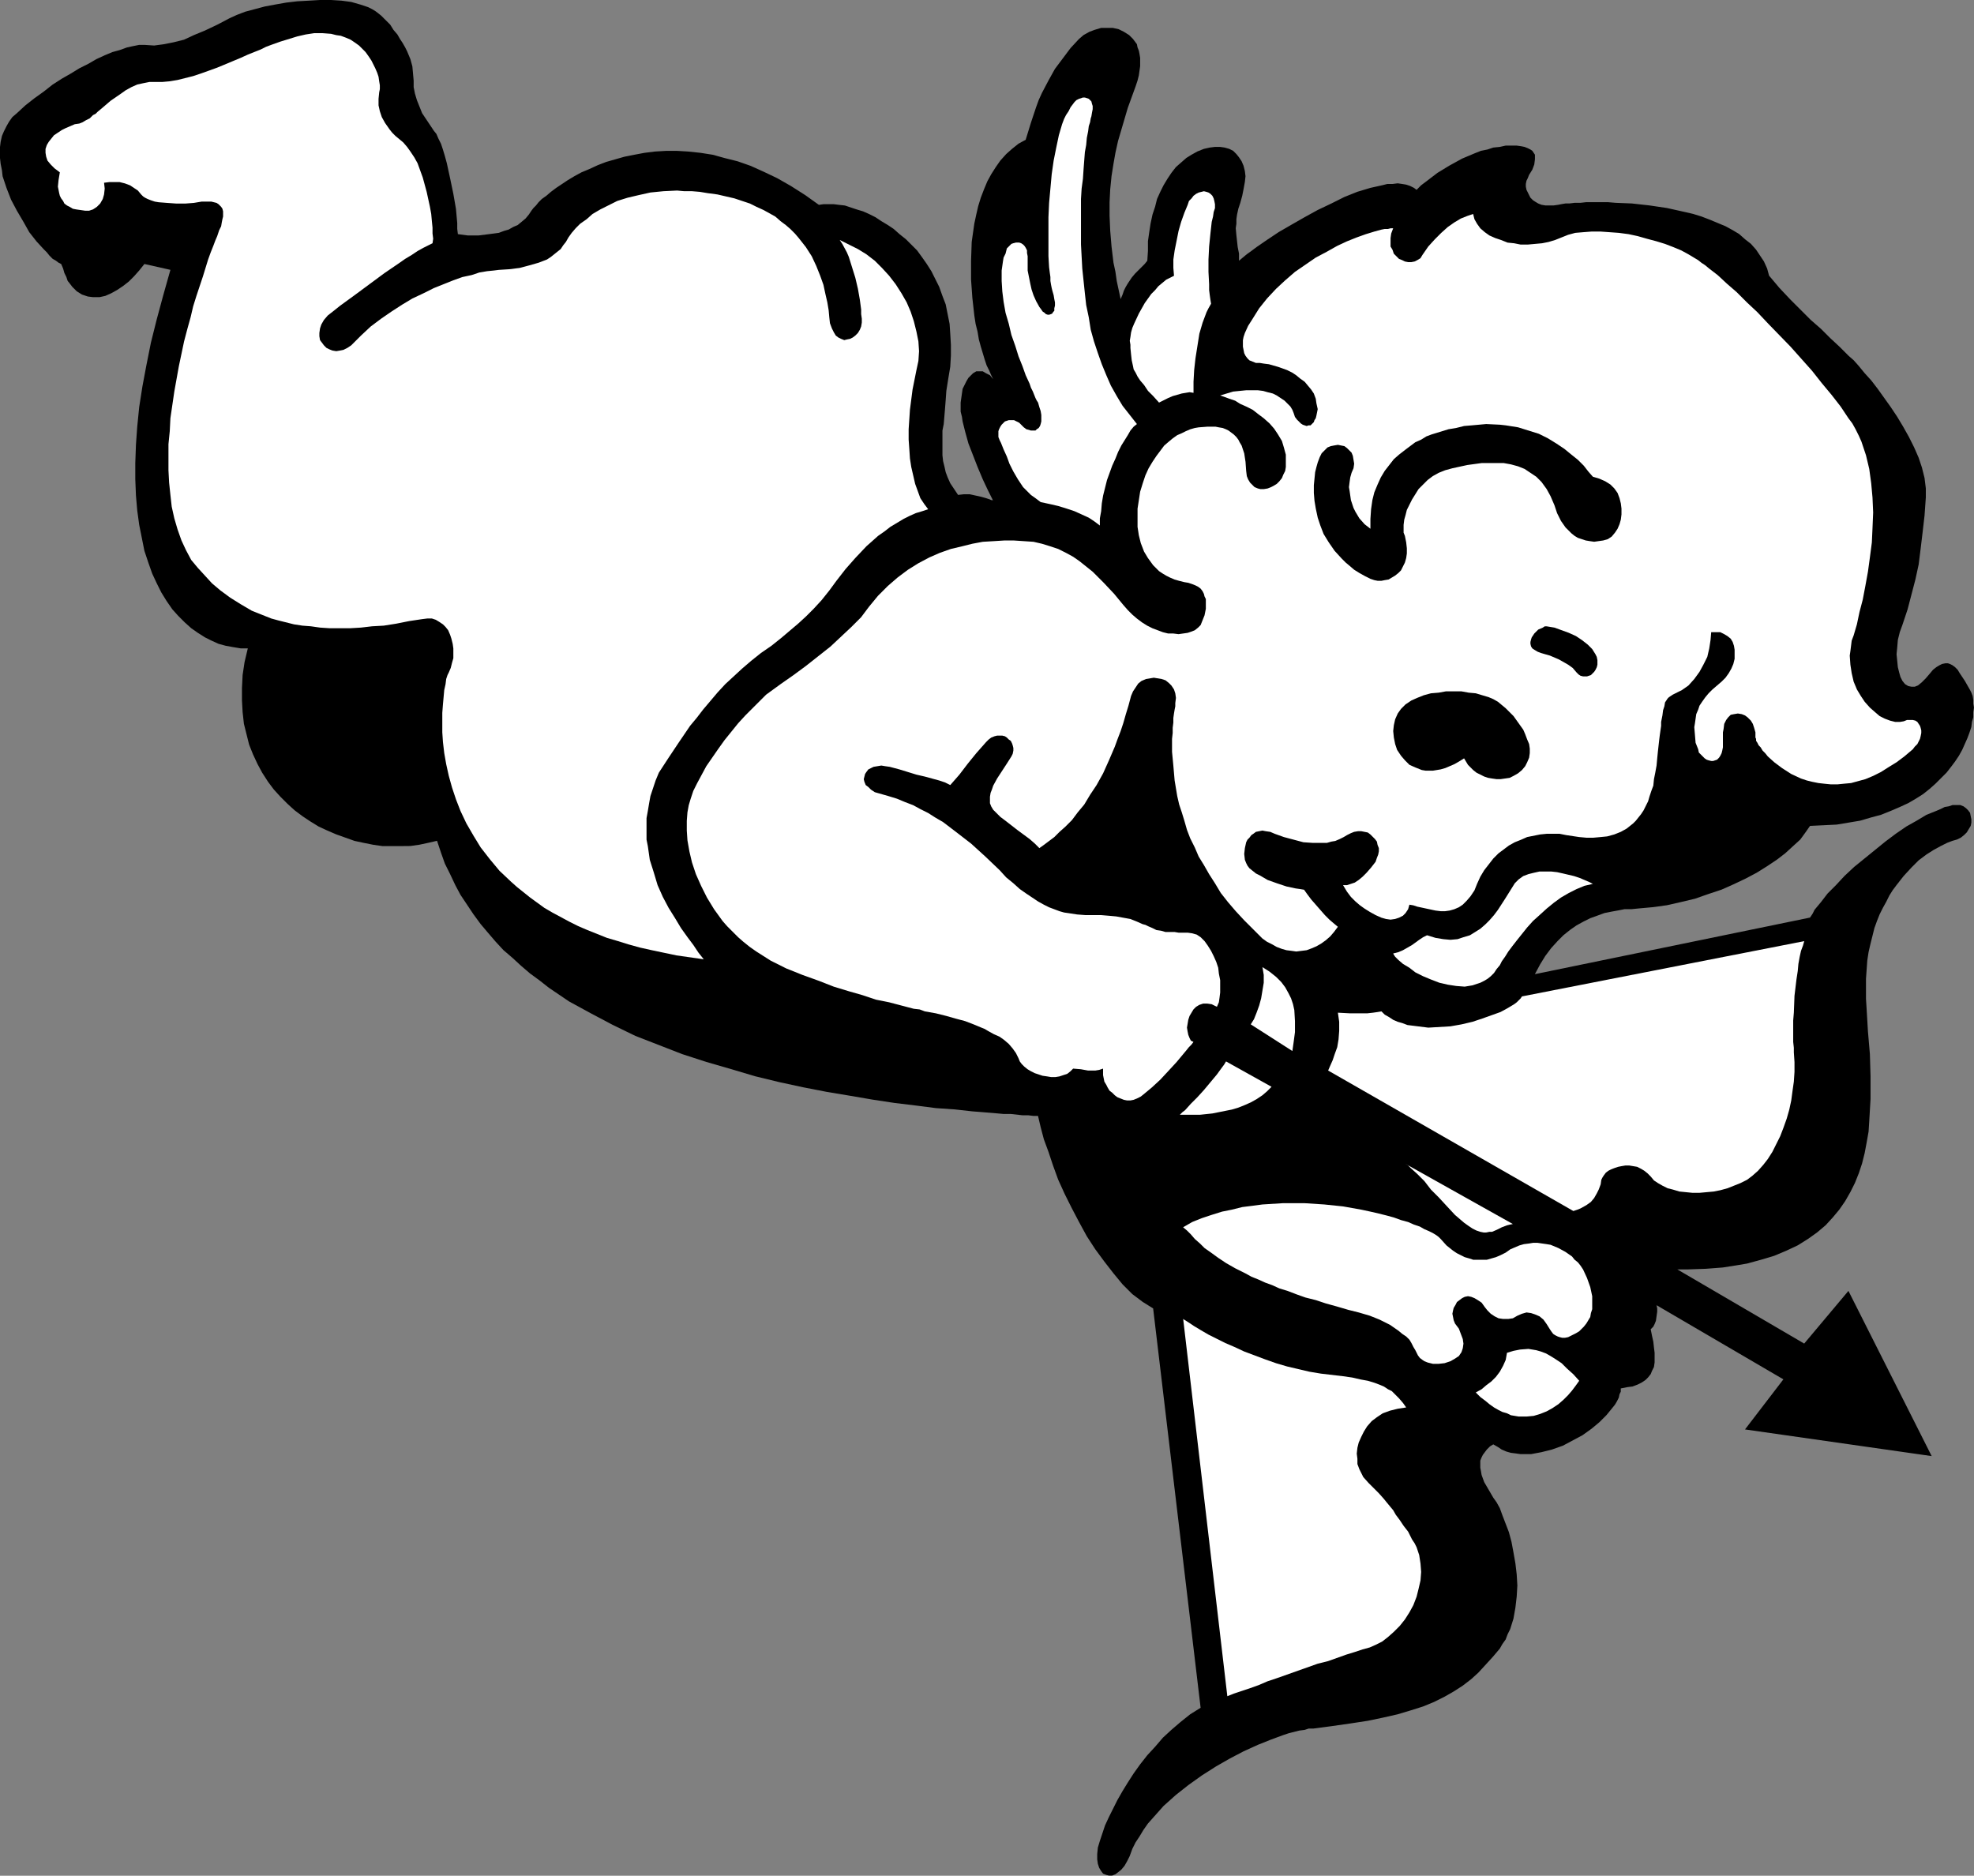 <?xml version="1.0" encoding="UTF-8" standalone="no"?>
<svg
   version="1.0"
   width="129.766mm"
   height="123.311mm"
   id="svg16"
   sodipodi:docname="Cupid with Bow 3.wmf"
   xmlns:inkscape="http://www.inkscape.org/namespaces/inkscape"
   xmlns:sodipodi="http://sodipodi.sourceforge.net/DTD/sodipodi-0.dtd"
   xmlns="http://www.w3.org/2000/svg"
   xmlns:svg="http://www.w3.org/2000/svg">
  <rect width="100%" height="100%" fill="#808080" stroke="none"/>
  <sodipodi:namedview
     id="namedview16"
     pagecolor="#ffffff"
     bordercolor="#000000"
     borderopacity="0.25"
     inkscape:showpageshadow="2"
     inkscape:pageopacity="0.0"
     inkscape:pagecheckerboard="0"
     inkscape:deskcolor="#d1d1d1"
     inkscape:document-units="mm" />
  <defs
     id="defs1">
    <pattern
       id="WMFhbasepattern"
       patternUnits="userSpaceOnUse"
       width="6"
       height="6"
       x="0"
       y="0" />
  </defs>
  <path
     style="fill:#000000;fill-opacity:1;fill-rule:evenodd;stroke:none"
     d="m 35.875,11.15 2.424,0.162 2.424,-0.323 2.424,-0.485 L 45.733,9.858 48.157,8.726 50.904,7.595 53.974,6.141 57.045,4.525 58.822,3.717 60.923,2.909 63.347,2.262 65.771,1.616 68.357,1.131 71.104,0.646 73.851,0.323 76.76,0.162 79.507,0 h 2.747 l 2.586,0.162 2.424,0.323 2.262,0.646 1.939,0.646 0.97,0.485 0.808,0.485 0.646,0.485 0.808,0.646 1.131,1.131 1.131,1.131 0.808,1.293 0.97,1.131 0.646,1.131 0.646,0.97 0.646,1.131 0.485,0.97 0.808,1.939 0.485,1.778 0.162,1.778 0.162,1.778 v 1.616 l 0.323,1.616 0.485,1.616 0.646,1.616 0.646,1.616 0.97,1.454 0.97,1.454 0.97,1.454 0.646,0.808 0.485,1.131 0.646,1.293 0.485,1.454 0.485,1.616 0.485,1.778 0.808,3.717 0.808,3.878 0.646,3.717 0.162,1.778 0.162,1.778 v 1.454 l 0.162,1.293 2.424,0.323 h 2.747 l 2.586,-0.323 2.424,-0.323 1.293,-0.485 1.131,-0.323 1.131,-0.646 1.131,-0.485 0.97,-0.808 0.97,-0.808 0.808,-0.97 0.646,-0.97 0.485,-0.646 0.646,-0.646 0.646,-0.808 0.808,-0.808 1.131,-0.808 1.131,-0.97 1.293,-0.97 1.454,-0.97 1.454,-0.97 1.616,-0.97 1.778,-0.97 1.939,-0.808 2.101,-0.97 2.101,-0.808 2.262,-0.646 2.262,-0.646 2.424,-0.485 2.586,-0.485 2.586,-0.323 2.747,-0.162 h 2.747 l 2.747,0.162 3.07,0.323 3.07,0.485 2.909,0.808 3.232,0.808 3.232,1.131 3.232,1.454 3.394,1.616 3.394,1.939 3.555,2.262 3.394,2.424 1.131,-0.162 h 2.586 l 1.293,0.162 1.454,0.162 1.454,0.485 1.454,0.485 1.616,0.485 1.454,0.646 1.616,0.808 1.454,0.97 1.616,0.97 1.454,0.97 1.454,1.293 1.616,1.293 1.293,1.293 1.454,1.454 1.293,1.778 1.131,1.616 1.131,1.778 0.97,1.939 0.97,1.939 0.808,2.262 0.808,2.101 0.485,2.424 0.485,2.424 0.162,2.424 0.162,2.747 v 2.747 l -0.162,2.747 -0.485,2.909 -0.485,3.07 -0.162,2.262 -0.162,2.101 -0.162,1.939 -0.162,1.939 -0.323,1.616 v 1.778 1.454 1.454 1.454 l 0.162,1.454 0.323,1.293 0.323,1.454 0.485,1.293 0.646,1.454 0.97,1.454 0.97,1.454 1.454,-0.162 h 1.454 l 1.454,0.323 1.454,0.323 1.131,0.323 0.97,0.323 0.323,0.162 h 0.323 l 0.162,0.162 v 0 l -1.293,-2.586 -1.293,-2.747 -1.293,-3.07 -1.131,-2.909 -1.131,-2.909 -0.808,-2.909 -0.646,-2.586 -0.162,-1.131 -0.323,-1.293 v -0.97 -1.293 l 0.162,-1.131 0.162,-1.131 0.162,-1.131 0.485,-0.97 0.485,-0.97 0.485,-0.808 0.646,-0.646 0.485,-0.485 0.808,-0.485 h 0.646 0.97 l 0.808,0.485 0.97,0.485 0.808,0.97 -0.485,-0.97 -0.485,-1.131 -0.646,-1.293 -0.485,-1.454 -0.485,-1.616 -0.485,-1.616 -0.485,-1.778 -0.323,-1.939 -0.485,-1.939 -0.323,-2.101 -0.485,-4.363 -0.323,-4.525 v -4.686 l 0.162,-4.686 0.323,-2.262 0.323,-2.262 0.485,-2.262 0.485,-2.101 0.646,-2.101 0.808,-2.101 0.808,-1.939 0.97,-1.778 1.131,-1.778 1.131,-1.616 1.454,-1.616 1.454,-1.293 1.616,-1.293 1.778,-0.97 0.646,-2.101 0.646,-2.101 0.646,-1.939 0.646,-1.939 0.646,-1.778 0.808,-1.778 1.616,-3.07 1.616,-2.909 1.939,-2.586 1.939,-2.586 2.101,-2.262 1.131,-0.97 1.454,-0.808 1.293,-0.485 1.616,-0.485 h 1.454 1.454 l 1.454,0.323 1.293,0.646 1.293,0.808 0.97,0.97 0.97,1.293 0.162,0.808 0.323,0.808 0.162,0.808 0.162,0.97 v 0.97 1.131 l -0.162,1.131 -0.162,1.131 -0.323,1.293 -0.485,1.454 -1.939,5.333 -1.616,5.494 -0.808,2.747 -0.646,2.909 -0.485,2.747 -0.485,3.07 -0.323,3.232 -0.162,3.232 v 3.394 l 0.162,3.717 0.323,3.878 0.485,4.04 0.485,2.262 0.323,2.262 0.485,2.262 0.485,2.262 0.485,-1.131 0.323,-0.97 0.485,-0.97 0.485,-0.808 0.97,-1.454 0.808,-0.97 0.97,-0.97 0.808,-0.808 0.646,-0.646 0.646,-0.808 0.162,-2.424 v -2.424 l 0.323,-2.262 0.323,-2.101 0.485,-2.262 0.646,-1.939 0.485,-1.939 0.808,-1.778 0.808,-1.616 0.97,-1.616 0.97,-1.454 1.131,-1.454 1.293,-1.131 1.293,-1.131 1.293,-0.808 1.454,-0.808 1.616,-0.646 1.454,-0.323 1.293,-0.162 h 1.293 l 1.131,0.162 1.131,0.323 0.97,0.485 0.808,0.808 0.646,0.808 0.646,0.97 0.485,1.131 0.323,1.293 0.162,1.293 -0.162,1.454 -0.323,1.778 -0.323,1.616 -0.485,1.778 -0.485,1.454 -0.323,1.454 -0.162,1.131 v 1.131 l -0.162,1.131 0.162,1.778 0.162,1.454 0.162,1.454 0.323,1.616 v 1.778 l 0.97,-0.808 0.97,-0.808 1.131,-0.808 1.293,-0.97 2.586,-1.778 2.909,-1.939 3.07,-1.778 3.394,-1.939 3.232,-1.778 3.394,-1.616 3.232,-1.616 3.232,-1.293 3.232,-0.97 2.909,-0.646 1.293,-0.323 h 1.293 l 1.293,-0.162 1.131,0.162 0.97,0.162 0.97,0.323 0.97,0.485 0.646,0.485 1.131,-1.131 1.293,-0.97 2.747,-2.101 2.909,-1.778 3.232,-1.778 3.07,-1.293 1.616,-0.646 1.616,-0.323 1.454,-0.485 1.616,-0.162 1.454,-0.323 h 1.454 1.293 l 1.131,0.162 0.808,0.162 0.808,0.323 0.646,0.323 0.485,0.323 0.323,0.485 0.323,0.485 v 0.485 0.646 l -0.162,1.293 -0.485,1.293 -0.808,1.293 -0.323,0.808 -0.323,0.646 -0.162,0.808 v 0.646 l 0.162,0.808 0.323,0.646 0.323,0.646 0.323,0.646 0.646,0.646 0.485,0.323 0.808,0.485 0.808,0.323 0.97,0.162 h 0.97 1.131 l 1.131,-0.162 0.808,-0.162 0.97,-0.162 h 0.97 l 1.293,-0.162 h 1.454 l 1.454,-0.162 h 1.778 1.778 1.778 l 1.939,0.162 4.04,0.162 4.363,0.485 4.363,0.646 4.363,0.97 2.101,0.485 2.101,0.646 2.101,0.808 1.939,0.808 1.939,0.808 1.778,0.97 1.616,0.97 1.454,1.293 1.454,1.131 1.293,1.454 0.97,1.454 0.97,1.454 0.808,1.778 0.485,1.778 2.586,3.07 2.747,2.909 2.586,2.586 2.424,2.424 2.586,2.262 2.262,2.262 2.262,2.101 2.262,2.262 1.293,1.131 1.293,1.454 1.454,1.778 1.616,1.778 1.616,2.101 1.616,2.262 1.616,2.262 1.616,2.424 1.454,2.424 1.454,2.586 1.293,2.586 1.131,2.586 0.808,2.424 0.646,2.586 0.323,2.586 v 2.262 l -0.323,4.525 -0.485,4.202 -0.485,4.04 -0.485,3.878 -0.808,3.717 -0.97,3.717 -0.97,3.717 -1.293,3.878 -0.646,1.778 -0.485,1.939 -0.162,1.939 -0.162,1.616 0.162,1.616 0.162,1.616 0.323,1.293 0.323,1.131 0.485,0.97 0.646,0.808 0.808,0.485 0.808,0.162 h 0.808 l 0.808,-0.323 0.97,-0.808 0.485,-0.485 0.485,-0.485 0.97,-1.131 0.808,-0.97 0.808,-0.646 0.808,-0.485 0.646,-0.323 0.808,-0.162 h 0.646 l 0.485,0.162 0.646,0.323 0.646,0.485 0.646,0.646 0.485,0.808 0.646,0.97 0.646,0.97 0.646,1.131 0.646,1.131 0.323,0.646 0.323,0.808 0.162,0.97 v 0.97 l 0.162,0.97 -0.162,1.131 v 1.293 l -0.323,1.131 -0.162,1.293 -0.485,1.454 -0.485,1.293 -0.646,1.454 -0.646,1.454 -0.808,1.454 -0.97,1.454 -0.97,1.293 -1.131,1.454 -1.293,1.293 -1.454,1.454 -1.454,1.293 -1.616,1.293 -1.778,1.131 -1.939,1.131 -2.101,0.97 -2.262,0.97 -2.424,0.97 -2.424,0.646 -2.747,0.808 -2.909,0.485 -2.909,0.485 -3.232,0.162 -3.394,0.162 -1.131,1.616 -1.293,1.778 -1.778,1.616 -1.939,1.778 -2.101,1.616 -2.424,1.616 -2.586,1.616 -2.747,1.454 -3.07,1.454 -2.909,1.293 -3.394,1.131 -3.232,1.131 -3.394,0.808 -3.555,0.808 -3.555,0.485 -3.555,0.323 -1.616,0.162 h -1.778 l -1.616,0.323 -1.778,0.323 -1.616,0.323 -1.778,0.646 -1.778,0.646 -1.616,0.808 -1.778,0.97 -1.616,1.131 -1.616,1.293 -1.454,1.454 -1.616,1.778 -1.454,1.939 -1.293,2.101 -1.293,2.424 68.357,-14.059 0.646,-0.97 0.485,-0.97 1.616,-1.939 1.616,-2.101 2.101,-2.101 2.101,-2.262 2.424,-2.262 2.586,-2.101 2.586,-2.101 2.586,-2.101 2.586,-1.939 2.586,-1.778 2.586,-1.454 2.424,-1.454 2.424,-0.97 1.131,-0.485 0.97,-0.485 0.97,-0.162 0.97,-0.323 h 0.97 0.97 l 0.808,0.323 0.646,0.485 0.485,0.485 0.485,0.646 0.162,0.808 0.162,0.808 v 0.808 l -0.162,0.808 -0.485,0.808 -0.485,0.808 -0.646,0.646 -0.808,0.646 -0.97,0.485 -1.131,0.323 -1.293,0.485 -1.616,0.808 -1.778,0.97 -1.778,1.131 -1.939,1.454 -1.778,1.778 -1.939,2.101 -1.778,2.262 -0.97,1.293 -0.808,1.293 -0.808,1.616 -0.808,1.454 -0.808,1.616 -0.646,1.616 -0.646,1.778 -0.485,1.939 -0.485,1.939 -0.485,2.101 -0.323,2.101 -0.162,2.262 -0.162,2.262 v 2.424 2.586 l 0.162,2.586 0.323,5.494 0.485,5.656 0.162,5.494 v 5.656 l -0.162,2.747 -0.162,2.747 -0.162,2.586 -0.485,2.747 -0.485,2.586 -0.646,2.586 -0.808,2.424 -0.97,2.424 -1.131,2.262 -1.293,2.262 -1.454,2.101 -1.616,1.939 -1.778,1.939 -2.101,1.778 -2.262,1.616 -2.586,1.616 -2.747,1.293 -3.07,1.293 -3.232,0.97 -3.555,0.97 -1.939,0.323 -4.04,0.646 -4.202,0.323 -4.686,0.162 h -2.424 l 31.512,18.422 10.989,-13.09 20.685,41.047 -46.379,-6.626 9.534,-12.443 -31.512,-18.422 0.162,0.808 v 0.808 l -0.162,1.131 -0.162,1.131 -0.323,0.808 -0.323,0.646 -0.323,0.323 -0.162,0.162 -0.162,0.162 0.323,1.616 0.323,1.454 0.162,1.454 0.162,1.293 v 1.293 1.131 l -0.162,1.131 -0.485,0.97 -0.323,0.808 -0.646,0.808 -0.646,0.646 -0.97,0.646 -0.97,0.485 -1.293,0.485 -1.293,0.162 -1.616,0.323 v 0.808 l -0.323,0.646 -0.162,0.808 -0.485,0.97 -0.485,0.808 -0.646,0.808 -1.454,1.778 -1.778,1.778 -1.939,1.616 -2.262,1.616 -2.424,1.293 -2.424,1.293 -2.747,0.97 -2.586,0.646 -2.586,0.485 h -1.293 -1.293 l -1.131,-0.162 -1.293,-0.162 -1.131,-0.323 -1.131,-0.485 -0.97,-0.646 -1.131,-0.646 -0.808,0.485 -0.808,0.808 -0.485,0.646 -0.485,0.646 -0.323,0.646 -0.323,0.808 v 0.97 0.808 l 0.162,0.808 0.162,0.97 0.646,1.778 1.131,1.939 1.131,1.939 0.808,1.131 0.808,1.454 0.646,1.778 0.808,2.101 0.808,2.101 0.646,2.424 0.485,2.586 0.485,2.747 0.323,2.747 0.162,2.747 -0.162,2.747 -0.323,2.747 -0.485,2.747 -0.808,2.586 -0.646,1.293 -0.485,1.293 -0.808,1.131 -0.646,1.131 -1.778,2.101 -1.778,1.939 -1.778,1.939 -1.778,1.616 -2.101,1.616 -2.262,1.454 -2.262,1.293 -2.586,1.293 -2.747,1.131 -3.07,0.97 -3.232,0.97 -3.555,0.808 -3.878,0.808 -2.101,0.323 -2.101,0.323 -2.262,0.323 -2.262,0.323 -2.424,0.323 -2.424,0.323 h -1.131 l -0.97,0.323 -1.293,0.162 -1.293,0.323 -1.293,0.323 -1.454,0.485 -3.07,1.131 -3.232,1.293 -3.555,1.616 -3.394,1.778 -3.394,1.939 -3.555,2.262 -3.394,2.424 -3.07,2.424 -3.07,2.747 -1.293,1.454 -1.293,1.454 -1.293,1.454 -1.131,1.616 -0.97,1.616 -0.97,1.454 -0.808,1.616 -0.646,1.778 -0.646,1.293 -0.646,1.131 -0.808,0.97 -0.808,0.646 -0.646,0.485 -0.808,0.323 h -0.808 l -0.646,-0.162 -0.808,-0.323 -0.485,-0.646 -0.485,-0.808 -0.323,-0.97 -0.162,-1.131 v -1.293 l 0.162,-1.616 0.485,-1.616 0.646,-1.939 0.646,-1.939 0.97,-2.101 0.97,-1.939 1.131,-2.262 1.293,-2.262 1.293,-2.101 1.454,-2.262 1.616,-2.262 1.778,-2.262 1.939,-2.101 1.939,-2.262 2.101,-1.939 2.262,-1.939 2.424,-1.939 2.586,-1.616 -11.797,-99.223 -1.293,-0.808 -1.293,-0.808 -1.293,-0.97 -1.293,-0.97 -2.424,-2.424 -2.262,-2.747 -2.262,-2.909 -2.262,-3.07 -2.101,-3.232 -1.939,-3.555 -1.778,-3.394 -1.778,-3.555 -1.616,-3.555 -1.293,-3.555 -1.131,-3.394 -1.131,-3.07 -0.808,-3.07 -0.646,-2.747 h -1.131 l -1.293,-0.162 h -1.454 l -1.454,-0.162 -1.454,-0.162 h -1.778 l -1.778,-0.162 -1.939,-0.162 -1.939,-0.162 -2.101,-0.162 -4.363,-0.485 -4.686,-0.323 -5.01,-0.646 -5.333,-0.646 -5.333,-0.808 -5.656,-0.97 -5.818,-0.97 -5.818,-1.131 -5.979,-1.293 -5.979,-1.454 -5.979,-1.778 -6.141,-1.778 -5.979,-1.939 -5.818,-2.262 -5.818,-2.262 -5.656,-2.747 -5.494,-2.909 -5.333,-2.909 -5.01,-3.394 -2.262,-1.778 -2.424,-1.778 -2.262,-1.939 -2.101,-1.939 -2.262,-1.939 -1.939,-2.101 -1.939,-2.262 -1.778,-2.101 -1.778,-2.424 -1.616,-2.424 -1.616,-2.424 -1.293,-2.424 -1.293,-2.747 -1.293,-2.586 -0.97,-2.747 -0.97,-2.909 -2.101,0.485 -2.262,0.485 -2.262,0.323 H 99.707 97.445 95.021 l -2.262,-0.323 -2.424,-0.485 -2.262,-0.485 -2.262,-0.808 -2.262,-0.808 -2.262,-0.97 -2.101,-0.97 -2.101,-1.293 -1.939,-1.293 -1.939,-1.454 -1.778,-1.616 -1.778,-1.778 -1.616,-1.778 -1.454,-1.939 -1.454,-2.262 -1.131,-2.101 -1.131,-2.424 -0.97,-2.424 -0.646,-2.586 -0.646,-2.586 -0.323,-2.909 -0.162,-2.909 v -3.07 l 0.162,-3.232 0.485,-3.232 0.808,-3.394 h -1.778 l -1.939,-0.323 -1.778,-0.323 -1.778,-0.485 -1.778,-0.808 -1.616,-0.808 -1.778,-1.131 -1.616,-1.131 -1.616,-1.454 -1.616,-1.616 -1.454,-1.616 -1.454,-2.101 -1.293,-2.101 -1.131,-2.262 -1.131,-2.424 -0.97,-2.747 -0.97,-2.909 -0.646,-3.232 -0.646,-3.232 -0.485,-3.555 -0.323,-3.717 -0.162,-4.04 v -4.04 l 0.162,-4.525 0.323,-4.525 0.485,-4.848 0.808,-5.171 0.97,-5.171 1.131,-5.656 1.454,-5.818 1.616,-5.979 1.778,-6.302 -6.464,-1.454 -1.293,1.616 -1.293,1.454 -1.293,1.293 -1.454,1.131 -1.454,0.97 -1.454,0.808 -1.454,0.646 -1.454,0.323 h -1.616 l -1.293,-0.162 -1.454,-0.485 -1.293,-0.808 -0.485,-0.485 -0.646,-0.646 -0.485,-0.646 -0.646,-0.808 -0.323,-0.97 -0.485,-0.97 -0.323,-1.131 -0.485,-1.131 -0.646,-0.323 -0.646,-0.485 L 13.09,64.317 12.282,63.509 11.635,62.701 10.827,61.893 9.05,59.954 7.272,57.691 5.818,55.106 4.202,52.359 2.747,49.611 1.616,46.703 0.646,43.794 0.485,42.339 0.162,40.723 0,39.269 v -1.293 -1.454 l 0.162,-1.293 0.323,-1.454 0.485,-1.131 0.646,-1.293 0.646,-1.131 0.808,-1.131 1.131,-0.97 2.101,-1.939 2.262,-1.778 2.262,-1.616 2.262,-1.778 2.262,-1.454 2.262,-1.293 2.101,-1.293 2.262,-1.131 1.939,-1.131 2.101,-0.97 1.939,-0.808 1.778,-0.485 1.778,-0.646 1.454,-0.323 1.616,-0.323 z"
     id="path1" />
  <path
     style="fill:#ffffff;fill-opacity:1;fill-rule:evenodd;stroke:none"
     d="m 81.446,78.376 1.454,-1.131 1.616,-1.293 3.555,-2.586 7.434,-5.494 3.555,-2.424 1.616,-1.131 1.616,-0.97 1.454,-0.97 1.454,-0.808 1.293,-0.646 0.97,-0.485 0.162,-1.131 -0.162,-1.293 v -1.454 l -0.162,-1.616 -0.162,-1.778 -0.323,-1.778 -0.808,-3.717 -0.97,-3.555 -0.646,-1.778 -0.646,-1.778 -0.808,-1.454 -0.97,-1.454 -0.808,-1.131 -0.97,-1.131 -0.97,-0.808 -0.97,-0.808 -0.808,-0.808 -0.646,-0.808 -1.131,-1.616 -0.808,-1.454 -0.485,-1.454 -0.323,-1.454 v -1.616 l 0.162,-1.616 0.162,-0.808 v -0.97 l -0.162,-0.97 -0.162,-1.131 -0.323,-0.97 -0.485,-1.131 -0.485,-0.97 L 92.273,15.029 91.627,14.059 90.819,12.928 89.203,11.312 88.072,10.504 87.102,9.858 85.971,9.373 84.678,8.888 83.547,8.726 82.254,8.403 80.154,8.242 h -2.101 l -2.101,0.323 -2.101,0.485 -2.101,0.646 -2.101,0.646 -2.262,0.808 -1.293,0.485 -1.293,0.646 -1.616,0.646 -1.616,0.646 -1.778,0.808 -1.939,0.808 -3.878,1.616 -4.04,1.454 -1.939,0.646 -1.939,0.485 -1.939,0.485 -1.939,0.323 -1.778,0.162 h -1.616 -1.616 l -1.616,0.323 -1.454,0.323 -1.454,0.646 -1.454,0.808 -1.131,0.808 -2.586,1.778 -2.262,1.939 -0.97,0.808 -0.485,0.485 -0.646,0.323 -0.808,0.808 -0.97,0.485 -0.808,0.485 -0.808,0.323 -1.131,0.162 -1.131,0.485 -1.131,0.485 -0.97,0.485 -0.97,0.646 -0.97,0.646 -0.646,0.808 -0.646,0.808 -0.485,0.808 -0.323,0.97 v 0.97 l 0.162,0.97 0.323,0.97 0.808,0.97 0.97,0.97 1.293,0.97 -0.323,1.939 -0.162,1.616 0.162,0.808 0.162,0.808 0.162,0.646 0.323,0.646 0.485,0.646 0.323,0.646 0.646,0.485 0.646,0.323 0.808,0.485 0.808,0.162 1.131,0.162 1.131,0.162 h 0.97 l 0.97,-0.323 0.97,-0.646 0.808,-0.808 0.646,-1.131 0.323,-1.131 0.162,-1.454 -0.162,-1.454 1.293,-0.162 h 1.293 1.293 l 1.293,0.323 1.293,0.485 0.97,0.646 0.97,0.646 0.808,0.97 0.485,0.485 0.485,0.323 0.646,0.323 0.808,0.323 0.97,0.323 0.97,0.162 2.101,0.162 2.262,0.162 h 2.262 l 2.101,-0.162 1.939,-0.323 h 0.808 0.808 0.808 l 0.646,0.162 0.646,0.162 0.485,0.323 0.323,0.323 0.323,0.323 0.323,0.485 0.162,0.646 v 0.646 0.646 l -0.162,0.646 -0.162,0.808 -0.162,0.97 -0.485,0.97 -0.162,0.485 -0.323,0.97 -0.485,1.131 -0.485,1.293 -0.646,1.616 -0.646,1.778 -0.646,2.101 -0.646,2.101 -0.808,2.424 -0.808,2.424 -0.808,2.586 -0.646,2.747 -0.808,2.909 -0.808,3.07 -1.293,6.141 -1.131,6.302 -0.97,6.626 -0.162,3.232 -0.323,3.232 v 3.232 3.232 l 0.162,3.07 0.323,3.07 0.323,2.909 0.646,2.909 0.808,2.747 0.97,2.747 1.131,2.424 1.293,2.424 1.616,1.939 1.778,1.939 1.778,1.939 2.101,1.778 2.424,1.778 2.586,1.616 2.747,1.616 1.616,0.646 1.616,0.646 1.616,0.646 1.778,0.485 1.939,0.485 1.939,0.485 2.101,0.323 2.101,0.162 2.262,0.323 2.424,0.162 h 5.01 l 2.747,-0.162 2.747,-0.323 2.909,-0.162 3.07,-0.485 3.232,-0.646 3.232,-0.485 1.293,-0.162 h 1.131 l 0.97,0.323 0.808,0.485 0.97,0.646 0.646,0.646 0.646,0.808 0.485,1.131 0.323,0.97 0.323,1.293 0.162,1.131 v 1.131 1.293 l -0.323,1.131 -0.323,1.293 -0.485,1.131 -0.323,0.646 -0.323,0.97 -0.162,1.293 -0.323,1.454 -0.162,1.778 -0.162,1.778 -0.162,2.101 v 2.262 2.586 l 0.162,2.424 0.323,2.747 0.485,2.747 0.646,2.909 0.808,2.909 0.97,2.909 1.131,2.909 1.454,3.07 1.778,3.07 1.778,2.909 2.262,2.909 2.424,2.909 2.909,2.747 1.454,1.293 1.616,1.293 1.616,1.293 1.778,1.293 1.778,1.293 1.939,1.131 2.101,1.131 2.101,1.131 2.262,1.131 2.262,0.97 2.424,0.97 2.424,0.97 2.747,0.808 2.586,0.808 2.909,0.808 2.909,0.646 3.07,0.646 3.07,0.646 3.394,0.485 3.394,0.485 -1.293,-1.616 -1.293,-1.939 -1.454,-1.939 -1.616,-2.262 -1.454,-2.424 -1.616,-2.586 -1.454,-2.747 -1.293,-2.909 -0.97,-3.232 -0.97,-3.07 -0.485,-3.394 -0.323,-1.616 v -1.778 -1.778 -1.778 l 0.323,-1.778 0.323,-1.939 0.323,-1.778 0.646,-1.939 0.646,-1.939 0.808,-1.939 2.424,-3.717 2.586,-3.878 2.747,-4.04 1.616,-1.939 1.616,-2.101 1.778,-2.101 1.778,-2.101 1.939,-2.101 2.101,-1.939 2.101,-1.939 2.262,-1.939 2.424,-1.939 2.586,-1.778 2.424,-1.939 2.101,-1.778 2.101,-1.778 1.939,-1.778 1.939,-1.939 1.939,-2.101 1.939,-2.424 1.778,-2.424 1.131,-1.454 1.131,-1.454 2.424,-2.747 2.747,-2.909 2.909,-2.586 1.616,-1.131 1.454,-1.131 1.616,-0.97 1.616,-0.97 1.616,-0.808 1.454,-0.646 1.616,-0.485 1.454,-0.485 -0.97,-1.293 -0.97,-1.454 -0.646,-1.778 -0.646,-1.778 -0.485,-2.101 -0.485,-2.101 -0.323,-2.101 -0.162,-2.424 -0.162,-2.262 v -2.586 l 0.162,-2.424 0.162,-2.424 0.646,-5.01 0.485,-2.424 0.485,-2.424 0.485,-2.262 0.162,-2.424 -0.162,-2.424 -0.485,-2.424 -0.646,-2.586 -0.808,-2.424 -0.97,-2.262 -1.293,-2.262 -1.454,-2.262 -1.616,-2.101 -1.778,-1.939 -1.778,-1.778 -2.101,-1.616 -2.101,-1.293 -2.262,-1.131 -2.262,-1.131 0.646,0.97 1.131,2.101 0.485,1.131 0.808,2.586 0.808,2.586 0.646,2.747 0.485,2.747 0.323,2.424 v 1.131 l 0.162,1.131 v 0.97 l -0.162,0.97 -0.323,0.808 -0.485,0.808 -0.646,0.646 -0.646,0.485 -0.646,0.323 -0.808,0.162 -0.646,0.162 -0.808,-0.323 -0.646,-0.323 -0.646,-0.485 -0.485,-0.808 -0.485,-0.97 -0.485,-1.293 -0.162,-1.454 -0.162,-1.778 -0.323,-1.939 -0.485,-2.101 -0.485,-2.262 -0.808,-2.262 -0.97,-2.424 -1.131,-2.424 -1.454,-2.262 -1.778,-2.262 -0.97,-1.131 -1.131,-1.131 -1.131,-0.97 -1.293,-0.97 -1.293,-1.131 -1.454,-0.808 -1.454,-0.808 -1.778,-0.808 -1.616,-0.808 -1.939,-0.646 -1.939,-0.646 -2.101,-0.485 -2.101,-0.485 -2.424,-0.323 -1.939,-0.323 -1.939,-0.162 h -1.939 l -1.778,-0.162 -3.394,0.162 -3.232,0.323 -2.909,0.646 -2.747,0.646 -2.586,0.808 -2.262,1.131 -1.939,0.97 -1.939,1.131 -1.454,1.293 -1.616,1.131 -1.131,1.131 -0.97,1.131 -0.808,1.131 -0.646,1.131 -0.646,0.808 -0.646,0.97 -0.808,0.646 -0.808,0.646 -0.808,0.646 -0.97,0.646 -2.101,0.808 -2.262,0.646 -2.424,0.646 -2.586,0.323 -2.586,0.162 -1.293,0.162 -1.616,0.162 -1.939,0.323 -1.939,0.646 -2.262,0.485 -2.262,0.808 -2.424,0.97 -2.424,0.97 -2.586,1.293 -2.747,1.293 -2.424,1.454 -2.747,1.778 -2.586,1.778 -2.586,1.939 -2.424,2.262 -2.424,2.424 -0.97,0.646 -0.97,0.485 -0.808,0.162 -0.97,0.162 -0.97,-0.162 -0.808,-0.323 -0.646,-0.323 -0.646,-0.646 -0.485,-0.646 -0.485,-0.646 -0.162,-0.97 v -0.808 l 0.162,-1.131 0.323,-0.97 0.646,-1.131 z"
     id="path2" />
  <path
     style="fill:#ffffff;fill-opacity:1;fill-rule:evenodd;stroke:none"
     d="m 282.476,105.364 -0.808,0.646 -0.808,0.97 -0.646,1.131 -0.808,1.293 -0.808,1.293 -0.808,1.616 -0.646,1.616 -0.808,1.778 -1.293,3.555 -0.97,3.878 -0.323,1.939 -0.162,1.939 -0.323,1.778 v 1.778 l -1.293,-0.97 -1.454,-0.97 -1.778,-0.808 -1.778,-0.808 -1.939,-0.646 -2.101,-0.646 -2.101,-0.485 -2.262,-0.485 -1.293,-0.97 -1.131,-0.808 -0.97,-0.97 -0.97,-0.97 -0.646,-0.97 -0.646,-0.97 -1.131,-1.939 -0.97,-1.939 -0.646,-1.778 -0.808,-1.778 -0.646,-1.616 -0.323,-0.646 -0.323,-0.808 v -0.646 -0.808 l 0.162,-0.485 0.323,-0.646 0.323,-0.485 0.323,-0.323 0.485,-0.485 0.485,-0.162 0.485,-0.162 h 0.646 0.646 l 0.646,0.323 0.646,0.323 0.646,0.646 0.485,0.485 0.646,0.485 0.646,0.162 0.485,0.162 h 0.646 0.485 l 0.323,-0.323 0.485,-0.323 0.323,-0.485 0.162,-0.485 0.162,-0.646 v -1.616 l -0.162,-0.97 -0.323,-0.97 -0.323,-1.131 -0.323,-0.485 -0.323,-0.646 -0.646,-1.616 -0.485,-0.97 -0.323,-0.97 -0.97,-2.101 -0.808,-2.262 -0.97,-2.424 -0.808,-2.586 -0.97,-2.747 -0.646,-2.747 -0.808,-2.747 -0.485,-2.747 -0.323,-2.586 -0.162,-2.586 v -2.586 l 0.323,-2.262 0.162,-0.97 0.485,-0.97 0.162,-0.646 0.162,-0.646 0.485,-0.485 0.323,-0.323 0.323,-0.323 0.485,-0.162 0.646,-0.162 h 0.485 0.323 l 0.485,0.162 0.485,0.323 0.323,0.323 0.323,0.485 0.323,0.646 v 0.646 l 0.162,0.808 v 1.778 1.778 l 0.323,1.616 0.323,1.616 0.323,1.454 0.485,1.454 0.646,1.454 0.808,1.454 0.485,0.646 0.323,0.485 0.485,0.323 0.323,0.323 0.485,0.162 h 0.323 l 0.485,-0.162 0.323,-0.162 0.162,-0.323 0.323,-0.323 v -0.646 l 0.162,-0.646 v -0.808 l -0.162,-0.808 -0.162,-0.97 -0.323,-1.131 -0.162,-0.646 -0.162,-0.808 -0.162,-0.97 v -0.97 l -0.162,-1.131 -0.162,-1.293 -0.162,-2.747 v -3.07 -3.232 -3.394 l 0.162,-3.555 0.323,-3.555 0.323,-3.555 0.485,-3.394 0.646,-3.232 0.646,-3.07 0.808,-2.747 0.485,-1.293 0.485,-0.97 0.646,-0.97 0.485,-0.97 0.485,-0.646 0.485,-0.646 0.485,-0.485 0.646,-0.323 0.485,-0.162 0.485,-0.162 h 0.485 l 0.485,0.162 0.485,0.162 0.323,0.323 0.323,0.323 0.162,0.646 0.162,0.485 v 0.808 l -0.162,0.808 -0.162,0.97 -0.162,0.485 -0.162,0.97 -0.323,0.97 -0.162,1.293 -0.323,1.616 -0.162,1.778 -0.323,1.778 -0.162,2.101 -0.162,2.101 -0.162,2.424 -0.323,2.424 -0.162,2.586 v 2.747 2.747 5.818 l 0.323,5.979 0.646,6.141 0.323,2.909 0.646,3.07 0.485,3.07 0.808,2.909 0.97,2.909 0.97,2.747 1.131,2.747 1.131,2.586 1.454,2.586 1.454,2.424 1.778,2.262 z"
     id="path3" />
  <path
     style="fill:#ffffff;fill-opacity:1;fill-rule:evenodd;stroke:none"
     d="m 280.699,84.679 0.162,0.97 v 0.808 l 0.162,1.616 0.162,1.454 0.323,1.454 0.162,0.808 0.485,0.808 0.485,0.97 0.646,0.97 0.97,1.131 0.97,1.454 1.293,1.293 1.454,1.616 2.262,-1.131 1.131,-0.485 1.131,-0.323 1.131,-0.323 0.97,-0.162 0.97,-0.162 0.97,0.162 V 94.86 l 0.162,-2.909 0.323,-2.909 0.485,-3.07 0.485,-3.07 0.808,-2.747 0.485,-1.293 0.485,-1.293 0.485,-0.97 0.646,-1.131 -0.162,-0.97 -0.162,-1.131 -0.162,-1.293 v -1.454 l -0.162,-3.07 v -3.07 l 0.162,-3.232 0.323,-3.232 0.162,-1.454 0.162,-1.454 0.323,-1.293 0.162,-1.131 0.323,-0.97 v -0.97 l -0.162,-0.808 -0.162,-0.646 -0.323,-0.646 -0.485,-0.485 -0.485,-0.323 -0.485,-0.162 -0.646,-0.162 -0.646,0.162 -0.646,0.162 -0.646,0.323 -0.646,0.485 -0.485,0.646 -0.646,0.646 -0.323,0.97 -0.808,1.939 -0.808,2.262 -0.646,2.262 -0.485,2.424 -0.485,2.424 -0.323,2.262 v 2.101 l 0.162,1.939 -0.97,0.485 -0.97,0.485 -0.97,0.808 -0.97,0.808 -0.808,0.97 -0.97,0.97 -1.616,2.262 -1.454,2.586 -1.131,2.424 -0.485,1.131 -0.323,1.131 -0.162,1.131 z"
     id="path4" />
  <path
     style="fill:#ffffff;fill-opacity:1;fill-rule:evenodd;stroke:none"
     d="m 293.95,327.564 10.989,93.89 1.616,-0.646 1.939,-0.646 1.939,-0.646 2.262,-0.808 2.262,-0.97 2.424,-0.808 5.01,-1.778 5.01,-1.778 2.586,-0.646 2.262,-0.808 2.262,-0.808 2.101,-0.646 1.939,-0.646 1.778,-0.485 1.454,-0.646 1.616,-0.808 1.454,-1.131 1.454,-1.293 1.454,-1.454 1.293,-1.616 1.131,-1.778 0.97,-1.778 0.808,-2.101 0.485,-1.939 0.485,-2.101 0.162,-2.101 -0.162,-2.101 -0.323,-2.101 -0.646,-1.939 -0.485,-0.97 -0.646,-0.97 -0.97,-1.939 -1.131,-1.454 -0.97,-1.454 -0.97,-1.293 -0.646,-1.131 -0.808,-0.97 -0.808,-0.97 -0.646,-0.808 -1.293,-1.454 -1.293,-1.293 -1.293,-1.293 -1.293,-1.454 -0.485,-0.97 -0.485,-0.97 -0.485,-1.293 v -1.293 l -0.162,-1.293 0.162,-1.454 0.323,-1.293 0.646,-1.454 0.646,-1.293 0.808,-1.293 1.131,-1.293 1.293,-0.97 1.454,-0.97 1.778,-0.646 1.939,-0.485 2.101,-0.323 -0.808,-1.131 -0.97,-1.131 -1.131,-1.131 -0.646,-0.646 -0.97,-0.485 -0.97,-0.646 -1.131,-0.485 -1.293,-0.485 -1.616,-0.485 -1.778,-0.323 -2.101,-0.485 -2.262,-0.323 -2.747,-0.323 -2.747,-0.323 -2.909,-0.485 -2.747,-0.646 -2.747,-0.646 -2.747,-0.808 -2.747,-0.97 -2.586,-0.97 -2.586,-0.97 -2.424,-1.131 -2.262,-0.97 -2.262,-1.131 -1.939,-0.97 -1.939,-1.131 -1.616,-0.97 -1.454,-0.97 -1.293,-0.808 z"
     id="path5" />
  <path
     style="fill:#ffffff;fill-opacity:1;fill-rule:evenodd;stroke:none"
     d="m 293.95,304.94 0.97,0.808 0.97,0.97 0.97,1.131 1.293,1.131 1.131,1.131 1.616,1.131 1.778,1.293 1.939,1.293 2.262,1.293 1.293,0.646 1.293,0.646 1.454,0.808 1.616,0.646 1.778,0.808 1.778,0.646 1.778,0.808 2.101,0.646 2.101,0.808 2.262,0.808 2.586,0.646 2.424,0.808 2.909,0.808 2.747,0.808 2.586,0.646 2.747,0.808 2.424,0.97 2.586,1.293 2.101,1.454 0.97,0.808 0.97,0.646 0.808,0.808 0.485,0.808 0.485,0.97 0.485,0.808 0.323,0.646 0.323,0.646 0.485,0.646 0.646,0.485 0.485,0.323 0.808,0.323 1.293,0.323 h 1.454 l 1.454,-0.162 1.454,-0.485 1.131,-0.646 0.97,-0.646 0.646,-0.97 0.323,-0.97 0.162,-1.131 -0.162,-1.131 -0.485,-1.293 -0.485,-1.293 -0.97,-1.293 -0.323,-0.808 -0.162,-0.808 -0.162,-0.808 0.162,-0.808 0.162,-0.646 0.485,-0.808 0.323,-0.646 0.646,-0.485 0.646,-0.485 0.646,-0.323 0.808,-0.162 0.808,0.162 0.808,0.323 0.808,0.485 0.97,0.646 0.808,1.131 0.646,0.808 0.808,0.808 0.97,0.646 0.97,0.485 1.131,0.162 h 1.293 l 1.131,-0.162 1.131,-0.646 1.131,-0.485 1.131,-0.323 1.131,0.162 0.97,0.323 1.131,0.485 0.97,0.808 0.808,1.131 0.808,1.293 0.323,0.485 0.485,0.646 0.485,0.323 0.646,0.323 0.485,0.162 0.646,0.162 h 0.646 l 0.808,-0.162 1.293,-0.646 0.646,-0.323 0.808,-0.485 0.646,-0.646 0.485,-0.485 0.646,-0.808 0.485,-0.808 0.485,-0.808 0.162,-0.97 0.323,-0.97 v -1.131 -1.131 -0.97 l -0.485,-2.262 -0.808,-2.262 -0.97,-2.101 -0.646,-0.97 -0.646,-0.808 -0.808,-0.646 -0.646,-0.808 -1.616,-1.131 -1.778,-0.97 -1.939,-0.808 -0.97,-0.162 -1.131,-0.162 -1.131,-0.162 h -1.131 l -0.97,0.162 -1.293,0.162 -1.131,0.323 -1.131,0.485 -1.131,0.485 -1.131,0.808 -1.293,0.646 -1.131,0.485 -1.131,0.323 -1.131,0.323 h -1.131 -1.131 -1.131 l -0.97,-0.323 -1.131,-0.323 -0.97,-0.485 -0.97,-0.485 -0.97,-0.646 -1.616,-1.293 -1.454,-1.616 -0.485,-0.485 -0.646,-0.485 -0.808,-0.485 -0.97,-0.485 -1.131,-0.485 -1.131,-0.646 -1.454,-0.485 -1.454,-0.646 -1.778,-0.485 -1.778,-0.646 -1.778,-0.485 -1.939,-0.485 -2.101,-0.485 -2.262,-0.485 -4.525,-0.808 -4.686,-0.485 -5.01,-0.323 h -5.171 l -2.586,0.162 -2.586,0.162 -2.424,0.323 -2.586,0.323 -2.586,0.646 -2.424,0.485 -2.586,0.808 -2.424,0.808 -2.424,0.97 z"
     id="path6" />
  <path
     style="fill:#ffffff;fill-opacity:1;fill-rule:evenodd;stroke:none"
     d="m 392.364,343.078 -0.808,1.131 -0.97,1.293 -0.97,1.131 -1.131,1.131 -1.293,1.131 -1.454,0.97 -1.454,0.808 -1.616,0.646 -1.616,0.485 -1.778,0.162 h -1.939 l -0.97,-0.162 -0.97,-0.162 -0.97,-0.485 -1.131,-0.323 -0.97,-0.485 -1.131,-0.646 -1.131,-0.808 -0.97,-0.808 -1.293,-0.97 -1.131,-1.131 1.454,-0.808 1.131,-0.97 1.293,-0.97 1.131,-1.131 0.97,-1.293 0.808,-1.454 0.646,-1.454 0.323,-1.778 1.616,-0.485 1.616,-0.323 2.101,-0.162 0.97,0.162 0.97,0.162 1.131,0.323 1.293,0.485 1.131,0.646 1.293,0.808 1.454,0.97 1.293,1.293 1.616,1.454 z"
     id="path7" />
  <path
     style="fill:#ffffff;fill-opacity:1;fill-rule:evenodd;stroke:none"
     d="m 329.987,265.995 60.923,34.906 0.97,-0.323 0.808,-0.323 1.454,-0.808 1.131,-0.808 0.808,-0.97 0.646,-1.131 0.485,-0.97 0.485,-1.293 0.162,-1.131 0.323,-0.646 0.323,-0.485 0.485,-0.646 0.646,-0.485 0.646,-0.323 0.808,-0.323 0.97,-0.323 0.808,-0.162 0.97,-0.162 h 0.97 l 0.97,0.162 0.97,0.162 0.97,0.485 0.808,0.485 0.808,0.646 0.808,0.808 0.808,0.97 0.97,0.646 1.131,0.646 1.293,0.646 1.293,0.323 1.616,0.485 1.616,0.162 1.616,0.162 h 1.778 l 1.778,-0.162 1.778,-0.162 1.616,-0.323 1.778,-0.485 1.616,-0.646 1.616,-0.646 1.616,-0.808 1.293,-0.97 1.454,-1.293 1.293,-1.454 1.131,-1.454 1.131,-1.778 0.97,-1.939 0.97,-1.939 0.808,-2.101 0.808,-2.262 0.646,-2.262 0.485,-2.262 0.323,-2.424 0.323,-2.262 0.162,-2.424 v -2.424 l -0.162,-2.424 v -1.131 l -0.162,-1.454 v -1.454 -1.778 -2.101 l 0.162,-1.939 0.162,-4.202 0.485,-4.04 0.323,-2.101 0.162,-1.778 0.323,-1.778 0.323,-1.454 0.485,-1.293 0.323,-1.131 -70.134,13.736 -0.323,0.485 -0.97,0.97 -0.646,0.485 -1.616,0.97 -1.778,0.97 -2.262,0.808 -2.262,0.808 -2.424,0.808 -2.747,0.646 -2.747,0.485 -2.747,0.162 -2.747,0.162 -2.586,-0.323 -2.586,-0.323 -1.293,-0.485 -1.131,-0.323 -1.131,-0.485 -0.97,-0.646 -1.131,-0.646 -0.808,-0.808 -0.97,0.162 -1.131,0.162 -1.454,0.162 h -1.293 -2.909 l -3.07,-0.162 0.323,2.262 v 2.262 l -0.162,2.101 -0.323,1.939 -0.646,1.778 -0.485,1.454 -0.646,1.454 z"
     id="path8" />
  <path
     style="fill:#ffffff;fill-opacity:1;fill-rule:evenodd;stroke:none"
     d="m 304.616,263.732 -0.485,0.808 -0.485,0.646 -1.293,1.778 -1.616,1.939 -1.616,1.939 -1.616,1.778 -1.616,1.616 -1.454,1.616 -0.646,0.485 -0.646,0.646 h 1.131 2.424 1.454 l 3.07,-0.323 3.232,-0.646 1.616,-0.323 1.616,-0.485 1.616,-0.646 1.454,-0.646 1.454,-0.808 1.454,-0.97 1.131,-0.97 1.131,-1.131 z"
     id="path9" />
  <path
     style="fill:#ffffff;fill-opacity:1;fill-rule:evenodd;stroke:none"
     d="m 310.756,254.521 10.342,6.626 0.323,-2.262 0.323,-2.424 v -2.747 l -0.162,-2.747 -0.323,-1.454 -0.485,-1.454 -0.646,-1.293 -0.808,-1.454 -0.97,-1.293 -1.293,-1.293 -1.616,-1.293 -1.778,-1.131 0.323,1.939 v 1.939 l -0.323,1.939 -0.323,1.939 -0.485,1.778 -0.646,1.778 -0.646,1.616 z"
     id="path10" />
  <path
     style="fill:#ffffff;fill-opacity:1;fill-rule:evenodd;stroke:none"
     d="m 302.353,250.158 0.485,-1.131 0.162,-1.131 0.162,-1.293 v -1.616 -1.454 l -0.323,-1.616 -0.162,-1.454 -0.485,-1.454 -0.646,-1.454 -0.646,-1.293 -0.808,-1.293 -0.808,-1.131 -0.97,-0.97 -0.97,-0.646 -1.131,-0.323 -1.131,-0.162 h -2.262 l -0.97,-0.162 h -0.808 -1.454 l -1.131,-0.323 -1.131,-0.162 -0.97,-0.485 -1.131,-0.485 -0.646,-0.323 -0.646,-0.162 -1.454,-0.646 -1.616,-0.646 -1.778,-0.323 -1.778,-0.323 -1.778,-0.162 -1.939,-0.162 h -3.878 l -2.101,-0.162 -2.101,-0.323 -1.131,-0.162 -1.131,-0.323 -1.293,-0.485 -1.293,-0.485 -1.293,-0.646 -1.454,-0.808 -1.454,-0.97 -1.454,-0.97 -1.616,-1.131 -1.616,-1.454 -1.778,-1.454 -1.616,-1.778 -3.555,-3.394 -3.555,-3.232 -3.555,-2.747 -3.394,-2.586 -1.939,-1.131 -1.778,-1.131 -1.939,-0.97 -1.778,-0.97 -2.101,-0.808 -1.939,-0.808 -2.101,-0.646 -2.262,-0.646 -1.131,-0.323 -0.97,-0.646 -0.646,-0.646 -0.646,-0.485 -0.323,-0.808 -0.162,-0.646 0.162,-0.646 0.162,-0.646 0.323,-0.485 0.485,-0.646 0.646,-0.323 0.646,-0.323 0.97,-0.162 0.97,-0.162 0.97,0.162 1.131,0.162 2.424,0.646 2.101,0.646 2.101,0.646 2.101,0.485 1.778,0.485 1.778,0.485 1.454,0.485 1.293,0.646 2.262,-2.586 2.101,-2.747 2.101,-2.586 2.424,-2.747 0.646,-0.646 0.646,-0.485 0.808,-0.323 0.646,-0.162 h 0.646 0.646 l 0.646,0.162 0.485,0.323 0.485,0.485 0.485,0.323 0.323,0.646 0.162,0.485 0.162,0.646 v 0.646 l -0.162,0.808 -0.323,0.646 -1.131,1.778 -2.424,3.717 -0.97,1.778 -0.323,0.97 -0.323,0.808 -0.162,0.97 v 0.808 0.808 l 0.323,0.808 0.485,0.808 0.808,0.808 0.97,0.97 1.293,0.97 1.454,1.131 1.454,1.131 3.07,2.262 1.293,1.131 1.131,1.131 1.131,-0.808 1.293,-0.97 1.293,-0.97 1.293,-1.293 1.454,-1.293 1.616,-1.616 1.454,-1.939 1.616,-1.939 1.454,-2.424 1.616,-2.424 1.616,-2.909 1.454,-3.232 1.454,-3.394 0.646,-1.778 0.808,-2.101 0.646,-1.939 0.646,-2.262 0.646,-2.101 0.646,-2.424 0.485,-1.131 0.646,-0.97 0.646,-0.97 0.808,-0.646 1.131,-0.485 0.97,-0.162 0.97,-0.162 0.97,0.162 0.97,0.162 0.97,0.323 0.808,0.646 0.646,0.646 0.646,0.97 0.323,0.97 0.162,1.131 -0.162,1.293 v 0.808 l -0.162,0.808 -0.162,0.97 -0.162,1.131 v 1.131 l -0.162,1.293 v 1.293 l -0.162,1.454 v 3.232 l 0.323,3.394 0.323,3.717 0.323,1.939 0.323,1.939 0.485,2.101 0.646,1.939 0.646,2.101 0.646,2.262 0.808,2.101 1.131,2.262 0.97,2.262 1.293,2.101 1.293,2.262 1.454,2.262 1.454,2.424 1.778,2.262 1.939,2.262 2.101,2.262 2.262,2.262 2.262,2.262 1.131,0.808 1.293,0.646 1.131,0.646 1.293,0.485 1.131,0.323 1.293,0.162 1.131,0.162 1.293,-0.162 1.293,-0.162 1.293,-0.485 1.131,-0.485 1.131,-0.646 1.131,-0.808 1.131,-0.97 0.97,-1.131 0.97,-1.293 -0.97,-0.808 -1.131,-0.97 -1.131,-1.131 -1.131,-1.293 -2.262,-2.586 -0.97,-1.293 -0.808,-1.131 -0.97,-0.162 -1.131,-0.162 -2.262,-0.485 -2.424,-0.808 -2.262,-0.808 -1.939,-1.131 -0.97,-0.485 -0.808,-0.646 -0.808,-0.646 -0.485,-0.646 -0.323,-0.646 -0.323,-0.808 -0.162,-1.454 0.162,-1.454 0.323,-1.454 0.323,-0.646 0.485,-0.485 0.485,-0.646 0.485,-0.323 0.646,-0.485 0.808,-0.162 0.808,-0.162 0.808,0.162 1.131,0.162 1.131,0.485 2.262,0.808 2.424,0.646 2.424,0.646 2.424,0.162 h 2.262 1.131 l 1.131,-0.323 0.97,-0.162 1.131,-0.485 0.97,-0.485 0.808,-0.485 0.97,-0.485 0.808,-0.323 0.97,-0.162 h 0.808 l 0.808,0.162 0.808,0.162 0.646,0.485 0.646,0.646 0.485,0.485 0.485,0.646 0.162,0.808 0.323,0.808 v 0.808 l -0.162,0.808 -0.323,0.808 -0.323,0.97 -1.131,1.454 -1.131,1.293 -0.97,0.97 -0.97,0.808 -0.97,0.646 -0.97,0.323 -0.97,0.323 h -0.97 l 0.97,1.616 0.97,1.293 1.131,1.131 1.131,0.97 1.131,0.808 1.293,0.808 1.454,0.808 1.454,0.646 1.131,0.323 1.131,0.162 1.131,-0.162 0.97,-0.323 0.97,-0.485 0.646,-0.646 0.646,-0.97 0.323,-1.131 0.97,0.162 0.97,0.323 2.262,0.485 2.262,0.485 1.293,0.162 h 1.131 l 1.131,-0.162 1.131,-0.323 1.131,-0.485 0.97,-0.646 0.97,-0.97 0.97,-1.131 0.97,-1.454 0.646,-1.616 0.808,-1.778 0.97,-1.616 1.131,-1.454 1.131,-1.454 1.293,-1.293 1.293,-0.97 1.293,-0.97 1.454,-0.808 1.616,-0.646 1.454,-0.646 1.616,-0.323 1.616,-0.323 1.616,-0.162 h 1.616 1.616 l 1.616,0.323 3.232,0.485 1.778,0.162 h 1.778 l 1.778,-0.162 1.616,-0.162 1.778,-0.485 1.616,-0.646 1.454,-0.808 1.616,-1.293 0.646,-0.646 0.646,-0.808 0.646,-0.808 0.646,-0.97 0.485,-0.97 0.646,-1.293 0.323,-1.131 0.485,-1.454 0.485,-1.293 0.162,-1.616 0.323,-1.616 0.323,-1.778 0.162,-1.778 0.162,-1.616 0.162,-1.454 0.162,-1.454 0.162,-1.293 0.162,-1.131 0.162,-1.131 v -0.97 l 0.323,-1.616 0.162,-1.293 0.323,-0.97 0.162,-0.97 0.323,-0.485 0.323,-0.485 0.323,-0.323 0.485,-0.323 0.485,-0.323 0.646,-0.323 0.646,-0.323 0.97,-0.485 1.616,-1.131 1.454,-1.616 1.293,-1.778 0.97,-1.778 0.97,-1.939 0.485,-2.101 0.323,-2.101 0.162,-1.939 h 1.293 0.97 l 0.97,0.485 0.808,0.485 0.808,0.646 0.485,0.808 0.323,0.97 0.162,0.97 v 1.131 1.131 l -0.323,1.293 -0.485,1.131 -0.646,1.131 -0.808,1.131 -0.97,0.97 -1.131,0.97 -1.131,0.97 -0.97,0.97 -0.808,0.97 -0.808,1.131 -0.646,0.97 -0.323,0.97 -0.485,1.131 -0.162,1.131 -0.162,1.131 -0.162,0.97 0.162,1.939 0.162,1.939 0.646,1.616 0.162,0.808 0.485,0.485 0.485,0.485 0.485,0.485 0.485,0.323 0.485,0.162 0.646,0.162 h 0.485 l 0.485,-0.162 0.485,-0.162 0.485,-0.485 0.323,-0.485 0.323,-0.646 0.162,-0.646 0.162,-0.808 v -0.97 -0.97 -0.97 -0.808 l 0.162,-0.808 0.162,-1.293 0.485,-0.97 0.485,-0.646 0.646,-0.646 0.808,-0.162 0.97,-0.162 0.97,0.162 0.808,0.323 0.646,0.485 0.808,0.808 0.485,0.808 0.323,0.97 0.323,1.131 v 1.293 l 0.162,0.323 v 0.485 l 0.323,0.485 0.323,0.646 0.485,0.485 0.485,0.808 0.646,0.646 0.646,0.808 1.616,1.454 1.939,1.454 2.262,1.454 2.424,1.131 1.454,0.485 1.293,0.323 1.616,0.323 1.454,0.162 1.616,0.162 h 1.616 l 1.616,-0.162 1.778,-0.162 1.778,-0.485 1.778,-0.485 1.939,-0.808 1.939,-0.97 1.778,-1.131 2.101,-1.293 1.939,-1.454 2.101,-1.778 0.485,-0.646 0.646,-0.646 0.323,-0.646 0.323,-0.646 0.162,-0.646 0.162,-0.808 v -0.646 l -0.162,-0.646 -0.162,-0.485 -0.323,-0.485 -0.323,-0.485 -0.485,-0.323 -0.646,-0.162 h -0.646 -0.808 l -0.808,0.323 -0.97,0.162 h -1.131 l -1.293,-0.323 -1.293,-0.485 -1.293,-0.646 -1.131,-0.97 -1.293,-1.131 -1.293,-1.454 -0.97,-1.454 -0.97,-1.616 -0.808,-1.939 -0.485,-2.101 -0.323,-2.101 -0.162,-2.262 0.162,-1.131 0.162,-1.293 0.162,-1.293 0.485,-1.293 0.808,-2.747 0.646,-3.07 0.808,-3.07 0.646,-3.394 0.646,-3.555 0.485,-3.555 0.485,-3.717 0.162,-3.555 0.162,-3.878 -0.162,-3.717 -0.323,-3.555 -0.485,-3.555 -0.808,-3.394 -1.131,-3.394 -0.646,-1.454 -0.808,-1.616 -0.808,-1.454 -0.97,-1.293 -1.939,-2.909 -2.262,-2.909 -2.424,-2.909 -2.424,-3.07 -5.333,-5.979 -5.494,-5.656 -2.747,-2.909 -2.586,-2.424 -2.586,-2.586 -2.424,-2.101 -2.262,-2.101 -2.101,-1.616 -0.97,-0.808 -0.97,-0.646 -0.808,-0.646 -0.808,-0.485 -1.616,-0.97 -1.778,-0.97 -1.939,-0.808 -2.101,-0.808 -2.101,-0.646 -2.424,-0.646 -2.262,-0.646 -2.262,-0.485 -2.424,-0.323 -2.262,-0.162 -2.262,-0.162 h -2.262 l -2.101,0.162 -1.939,0.162 -1.778,0.485 -1.616,0.646 -1.616,0.646 -1.616,0.485 -1.616,0.323 -1.778,0.162 -1.778,0.162 h -1.778 l -1.616,-0.323 -1.616,-0.162 -1.616,-0.646 -1.454,-0.485 -1.454,-0.646 -1.131,-0.808 -1.131,-0.97 -0.808,-1.131 -0.646,-1.131 -0.323,-1.293 -1.454,0.485 -1.616,0.646 -1.616,0.97 -1.616,1.131 -1.616,1.454 -1.616,1.616 -1.616,1.778 -1.454,2.101 -0.485,0.808 -0.808,0.485 -0.646,0.323 -0.808,0.162 h -0.808 l -0.808,-0.162 -0.646,-0.323 -0.808,-0.323 -0.646,-0.646 -0.646,-0.646 -0.323,-0.97 -0.485,-0.808 v -0.97 -1.131 l 0.162,-1.131 0.485,-1.293 h -0.646 l -0.646,0.162 h -0.808 l -0.808,0.162 -1.778,0.485 -2.101,0.646 -2.262,0.808 -2.424,0.97 -2.424,1.131 -2.586,1.454 -2.747,1.454 -2.586,1.778 -2.586,1.778 -2.424,2.101 -2.262,2.101 -2.262,2.424 -1.939,2.424 -1.616,2.586 -1.131,1.778 -0.808,1.778 -0.323,0.97 -0.162,0.808 v 0.97 0.646 l 0.162,0.808 0.162,0.808 0.323,0.646 0.485,0.646 0.485,0.485 0.808,0.323 0.808,0.323 h 0.97 l 0.97,0.162 1.293,0.162 2.262,0.646 2.262,0.808 1.293,0.646 0.97,0.646 0.97,0.808 1.131,0.808 0.808,0.97 0.808,0.97 0.646,0.97 0.485,1.293 0.162,1.131 0.323,1.454 -0.162,0.808 -0.162,0.808 -0.162,0.646 -0.323,0.485 -0.162,0.485 -0.485,0.485 -0.323,0.323 h -0.485 l -0.485,0.162 -0.485,-0.162 -0.485,-0.162 -0.485,-0.323 -0.485,-0.485 -0.485,-0.485 -0.485,-0.646 -0.323,-0.97 -0.323,-0.808 -0.485,-0.808 -0.808,-0.808 -0.646,-0.646 -0.97,-0.646 -0.97,-0.646 -0.97,-0.485 -1.293,-0.323 -1.131,-0.323 -1.293,-0.162 h -1.454 -1.454 l -1.616,0.162 -1.616,0.162 -1.616,0.485 -1.616,0.485 0.97,0.323 1.293,0.485 1.454,0.485 1.293,0.808 1.454,0.646 1.616,0.808 1.454,1.131 1.293,0.97 1.454,1.293 1.131,1.293 0.97,1.454 0.97,1.616 0.485,1.616 0.485,1.778 v 2.101 0.97 l -0.162,0.97 -0.485,0.97 -0.323,0.808 -0.646,0.808 -0.646,0.646 -0.808,0.485 -0.646,0.323 -0.808,0.323 -0.97,0.162 h -0.808 l -0.646,-0.162 -0.808,-0.323 -0.485,-0.485 -0.646,-0.646 -0.485,-0.808 -0.323,-0.808 -0.162,-1.293 -0.162,-2.262 -0.323,-2.101 -0.646,-1.939 -0.485,-0.808 -0.323,-0.646 -0.485,-0.646 -0.646,-0.646 -0.646,-0.485 -0.646,-0.485 -0.646,-0.323 -0.808,-0.323 -0.97,-0.162 -0.808,-0.162 h -2.101 l -2.101,0.162 -0.97,0.162 -1.131,0.323 -1.131,0.485 -0.97,0.485 -1.131,0.485 -1.131,0.808 -0.97,0.808 -1.131,0.97 -0.97,1.293 -0.97,1.293 -0.97,1.454 -0.97,1.616 -0.808,1.778 -0.646,1.939 -0.646,2.101 -0.323,2.101 -0.323,2.101 v 2.262 2.262 l 0.323,2.101 0.485,1.939 0.808,2.101 0.97,1.616 1.293,1.778 0.646,0.646 0.808,0.808 0.97,0.646 0.808,0.485 0.97,0.485 1.131,0.485 1.131,0.323 1.293,0.323 0.97,0.162 0.97,0.323 0.808,0.323 0.646,0.323 0.646,0.485 0.485,0.646 0.323,0.646 0.162,0.646 0.323,0.646 v 0.808 1.616 l -0.323,1.616 -0.646,1.616 -0.323,0.808 -0.646,0.646 -0.808,0.646 -0.808,0.323 -0.97,0.323 -1.131,0.162 -1.131,0.162 -1.293,-0.162 h -1.293 l -1.293,-0.323 -1.293,-0.485 -1.293,-0.485 -1.293,-0.646 -1.293,-0.808 -1.293,-0.97 -1.131,-0.97 -1.131,-1.131 -1.131,-1.293 -2.262,-2.747 -2.586,-2.747 -2.747,-2.747 -1.616,-1.293 -1.616,-1.293 -1.616,-1.131 -1.778,-0.97 -1.939,-0.97 -1.939,-0.646 -2.101,-0.646 -2.101,-0.485 -2.424,-0.162 -2.424,-0.162 h -2.424 l -2.586,0.162 -2.747,0.162 -2.586,0.485 -2.586,0.646 -2.747,0.646 -2.747,0.97 -2.586,1.131 -2.747,1.454 -2.586,1.616 -2.586,1.939 -2.424,2.101 -2.424,2.424 -2.262,2.747 -1.939,2.586 -2.424,2.424 -2.586,2.424 -2.586,2.424 -3.07,2.424 -3.07,2.424 -3.07,2.262 -3.232,2.262 -1.778,1.293 -1.778,1.293 -1.616,1.616 -1.778,1.778 -1.778,1.778 -1.778,1.939 -3.394,4.202 -1.616,2.262 -1.454,2.101 -1.454,2.101 -1.131,2.101 -1.131,2.101 -0.97,1.939 -0.646,1.939 -0.485,1.616 -0.323,1.778 -0.162,2.101 v 2.424 l 0.162,2.424 0.485,2.747 0.646,2.747 0.97,2.909 1.293,2.909 1.454,2.909 1.778,2.909 2.101,2.909 1.131,1.293 1.293,1.293 1.454,1.454 1.293,1.131 1.616,1.293 1.616,1.131 1.778,1.131 1.778,1.131 1.939,0.97 1.939,0.97 4.04,1.616 4.04,1.454 3.717,1.454 3.717,1.131 3.394,0.97 3.394,1.131 3.232,0.646 3.07,0.808 3.07,0.808 1.454,0.162 1.293,0.485 2.747,0.485 2.586,0.646 2.262,0.646 2.424,0.646 2.101,0.808 1.939,0.808 0.808,0.323 0.808,0.485 1.454,0.808 1.454,0.646 1.131,0.808 1.131,0.97 0.97,1.131 0.808,1.131 0.646,1.293 0.323,0.808 0.485,0.646 0.646,0.646 0.808,0.646 0.808,0.485 0.97,0.485 0.97,0.323 0.97,0.323 1.131,0.162 0.97,0.162 h 1.131 l 0.97,-0.162 0.97,-0.323 0.97,-0.323 0.808,-0.646 0.646,-0.646 1.939,0.162 1.778,0.323 h 0.97 0.808 l 0.97,-0.162 0.97,-0.323 v 0.808 0.808 l 0.162,0.808 0.162,0.808 0.485,0.808 0.323,0.646 0.485,0.808 0.646,0.485 0.646,0.646 0.646,0.485 0.808,0.323 0.808,0.323 0.808,0.162 h 0.808 l 0.808,-0.162 0.808,-0.323 0.97,-0.485 0.808,-0.646 0.97,-0.808 0.97,-0.808 2.101,-1.939 2.101,-2.262 1.939,-2.101 1.616,-1.939 0.808,-0.97 0.646,-0.808 0.646,-0.646 0.485,-0.646 -0.646,-0.323 -0.323,-0.646 -0.323,-0.808 -0.162,-0.808 -0.162,-0.97 0.162,-0.97 0.162,-0.97 0.323,-0.97 0.485,-0.808 0.485,-0.808 0.646,-0.646 0.808,-0.485 0.97,-0.323 h 0.97 l 1.131,0.162 0.646,0.323 z"
     id="path11" />
  <path
     style="fill:#000000;fill-opacity:1;fill-rule:evenodd;stroke:none"
     d="m 327.401,114.898 -0.323,1.131 -0.323,1.293 -0.162,1.616 -0.162,1.616 v 1.939 l 0.162,1.939 0.323,1.939 0.485,2.262 0.646,1.939 0.808,2.101 1.293,2.101 1.454,2.101 1.778,1.939 0.97,0.97 0.97,0.808 1.131,0.97 1.293,0.808 1.454,0.808 1.293,0.646 0.97,0.323 0.808,0.162 h 0.97 l 0.808,-0.162 0.97,-0.162 0.808,-0.485 0.808,-0.485 0.808,-0.646 0.646,-0.646 0.485,-0.97 0.485,-0.97 0.323,-1.131 0.162,-1.131 v -1.293 l -0.162,-1.454 -0.323,-1.616 -0.323,-0.808 v -0.97 -0.97 l 0.162,-1.293 0.323,-1.131 0.323,-1.293 0.646,-1.293 0.646,-1.293 0.808,-1.293 0.808,-1.293 1.131,-1.131 1.131,-1.131 1.293,-0.97 1.454,-0.808 1.616,-0.646 1.778,-0.485 3.717,-0.808 3.555,-0.485 h 1.939 1.778 1.778 l 1.778,0.323 1.778,0.485 1.616,0.646 1.454,0.97 1.454,0.97 1.293,1.293 1.293,1.778 0.97,1.778 0.485,1.131 0.485,1.131 0.646,1.939 0.97,1.939 1.131,1.616 0.808,0.808 0.646,0.646 0.808,0.646 0.808,0.485 0.97,0.323 0.97,0.323 0.97,0.162 1.131,0.162 1.131,-0.162 1.131,-0.162 1.131,-0.323 0.97,-0.646 0.808,-0.97 0.646,-0.97 0.485,-1.131 0.323,-1.131 0.162,-1.293 v -1.454 l -0.162,-1.293 -0.323,-1.293 -0.485,-1.293 -0.808,-1.131 -0.97,-0.97 -1.293,-0.808 -1.454,-0.646 -1.616,-0.485 -1.131,-1.293 -1.131,-1.454 -1.454,-1.454 -1.616,-1.293 -1.778,-1.454 -1.939,-1.293 -2.101,-1.293 -2.262,-1.131 -2.586,-0.808 -2.586,-0.808 -3.07,-0.485 -1.454,-0.162 -3.394,-0.162 -3.555,0.323 -1.939,0.162 -1.939,0.485 -1.939,0.323 -2.101,0.646 -2.101,0.646 -1.293,0.485 -1.293,0.808 -1.454,0.646 -1.293,0.97 -1.293,0.97 -1.454,1.131 -1.293,1.131 -1.131,1.454 -1.131,1.454 -0.97,1.616 -0.808,1.778 -0.808,1.939 -0.485,1.939 -0.323,2.262 -0.162,2.424 v 2.424 l -1.454,-1.131 -1.293,-1.454 -0.97,-1.616 -0.485,-0.97 -0.323,-0.97 -0.323,-0.97 -0.162,-1.131 -0.162,-1.131 -0.162,-0.97 0.162,-1.293 0.162,-1.131 0.323,-1.131 0.485,-1.131 0.162,-1.131 -0.162,-0.97 -0.162,-0.97 -0.323,-0.808 -0.646,-0.646 -0.485,-0.485 -0.646,-0.485 -0.808,-0.162 -0.808,-0.162 -0.97,0.162 -0.808,0.162 -0.808,0.323 -0.646,0.646 -0.808,0.808 -0.485,0.97 z"
     id="path12" />
  <path
     style="fill:#000000;fill-opacity:1;fill-rule:evenodd;stroke:none"
     d="m 363.761,188.426 0.485,0.808 0.485,0.808 0.646,0.646 0.646,0.646 0.808,0.646 0.97,0.485 0.97,0.485 0.97,0.323 0.97,0.162 1.131,0.162 h 0.97 l 1.131,-0.162 1.131,-0.162 0.97,-0.485 1.131,-0.646 0.97,-0.808 0.808,-0.97 0.485,-0.97 0.485,-1.131 0.162,-1.131 v -1.131 l -0.162,-1.131 -0.485,-1.131 -0.485,-1.293 -0.485,-1.131 -0.808,-1.131 -1.616,-2.262 -1.939,-1.939 -0.97,-0.808 -0.97,-0.808 -1.131,-0.646 -1.131,-0.485 -1.616,-0.485 -1.616,-0.485 -1.778,-0.162 -1.778,-0.323 h -1.939 -1.939 l -1.778,0.323 -1.939,0.162 -1.778,0.485 -1.616,0.646 -1.454,0.646 -1.454,0.97 -1.131,1.131 -0.808,1.131 -0.646,1.454 -0.323,1.454 -0.162,1.454 0.162,1.616 0.323,1.616 0.485,1.454 0.97,1.454 0.97,1.131 1.131,1.131 1.454,0.646 0.808,0.323 0.808,0.323 0.97,0.162 h 0.808 0.97 l 0.97,-0.162 0.97,-0.162 1.131,-0.323 1.131,-0.485 1.131,-0.485 1.131,-0.646 z"
     id="path13" />
  <path
     style="fill:#000000;fill-opacity:1;fill-rule:evenodd;stroke:none"
     d="m 382.83,162.247 2.262,0.646 2.262,0.97 1.131,0.646 1.131,0.646 1.131,0.808 0.97,1.131 0.485,0.485 0.485,0.323 0.646,0.162 h 0.485 0.485 l 0.485,-0.162 0.485,-0.162 0.485,-0.485 0.323,-0.323 0.323,-0.485 0.323,-0.646 0.162,-0.646 v -0.485 -0.646 l -0.162,-0.808 -0.323,-0.646 -0.808,-1.293 -1.131,-1.131 -1.454,-1.131 -1.454,-0.97 -1.778,-0.808 -1.778,-0.646 -1.778,-0.646 -1.939,-0.323 h -0.485 l -0.485,0.323 -1.131,0.485 -0.97,0.97 -0.646,0.97 -0.162,0.485 -0.162,0.646 v 0.485 l 0.162,0.646 0.323,0.485 0.485,0.323 0.808,0.485 z"
     id="path14" />
  <path
     style="fill:#ffffff;fill-opacity:1;fill-rule:evenodd;stroke:none"
     d="m 395.758,219.615 -0.97,-0.485 -1.131,-0.485 -1.131,-0.485 -1.454,-0.485 -2.747,-0.646 -1.454,-0.323 -1.454,-0.162 h -1.454 -1.454 l -1.454,0.323 -1.293,0.323 -1.293,0.485 -1.131,0.808 -0.97,0.97 -0.808,1.293 -1.616,2.586 -1.778,2.747 -0.97,1.293 -1.131,1.293 -0.97,0.97 -1.293,1.131 -1.293,0.808 -1.293,0.808 -1.616,0.485 -1.454,0.485 -1.778,0.162 -1.778,-0.162 -1.939,-0.323 -2.101,-0.646 -0.97,0.485 -0.97,0.646 -1.778,1.293 -1.131,0.646 -1.131,0.646 -1.131,0.485 -1.293,0.323 0.162,0.323 0.323,0.485 0.808,0.808 1.131,0.97 1.616,0.97 1.454,1.131 1.939,0.97 1.939,0.808 2.101,0.808 2.101,0.485 2.101,0.323 2.101,0.162 0.97,-0.162 0.97,-0.162 0.97,-0.323 0.97,-0.323 0.97,-0.485 0.808,-0.485 0.808,-0.646 0.808,-0.808 0.646,-0.97 0.808,-0.97 0.485,-0.97 0.808,-1.131 0.808,-1.293 0.97,-1.293 1.131,-1.454 1.293,-1.616 1.293,-1.616 1.454,-1.616 1.616,-1.454 1.778,-1.616 1.778,-1.454 1.778,-1.293 1.939,-1.131 1.939,-0.97 1.939,-0.808 z"
     id="path15" />
  <path
     style="fill:#ffffff;fill-opacity:1;fill-rule:evenodd;stroke:none"
     d="m 375.881,304.132 -0.808,0.162 -0.646,0.162 -1.293,0.485 -1.293,0.646 -1.131,0.485 h -0.646 l -0.808,0.162 h -0.646 l -0.808,-0.162 -0.97,-0.323 -0.97,-0.485 -0.97,-0.646 -1.131,-0.808 -2.262,-1.939 -2.101,-2.262 -1.939,-2.101 -1.939,-1.939 -1.616,-2.101 -1.778,-1.778 -1.616,-1.454 -0.646,-0.646 -0.808,-0.485 z"
     id="path16" />
</svg>
